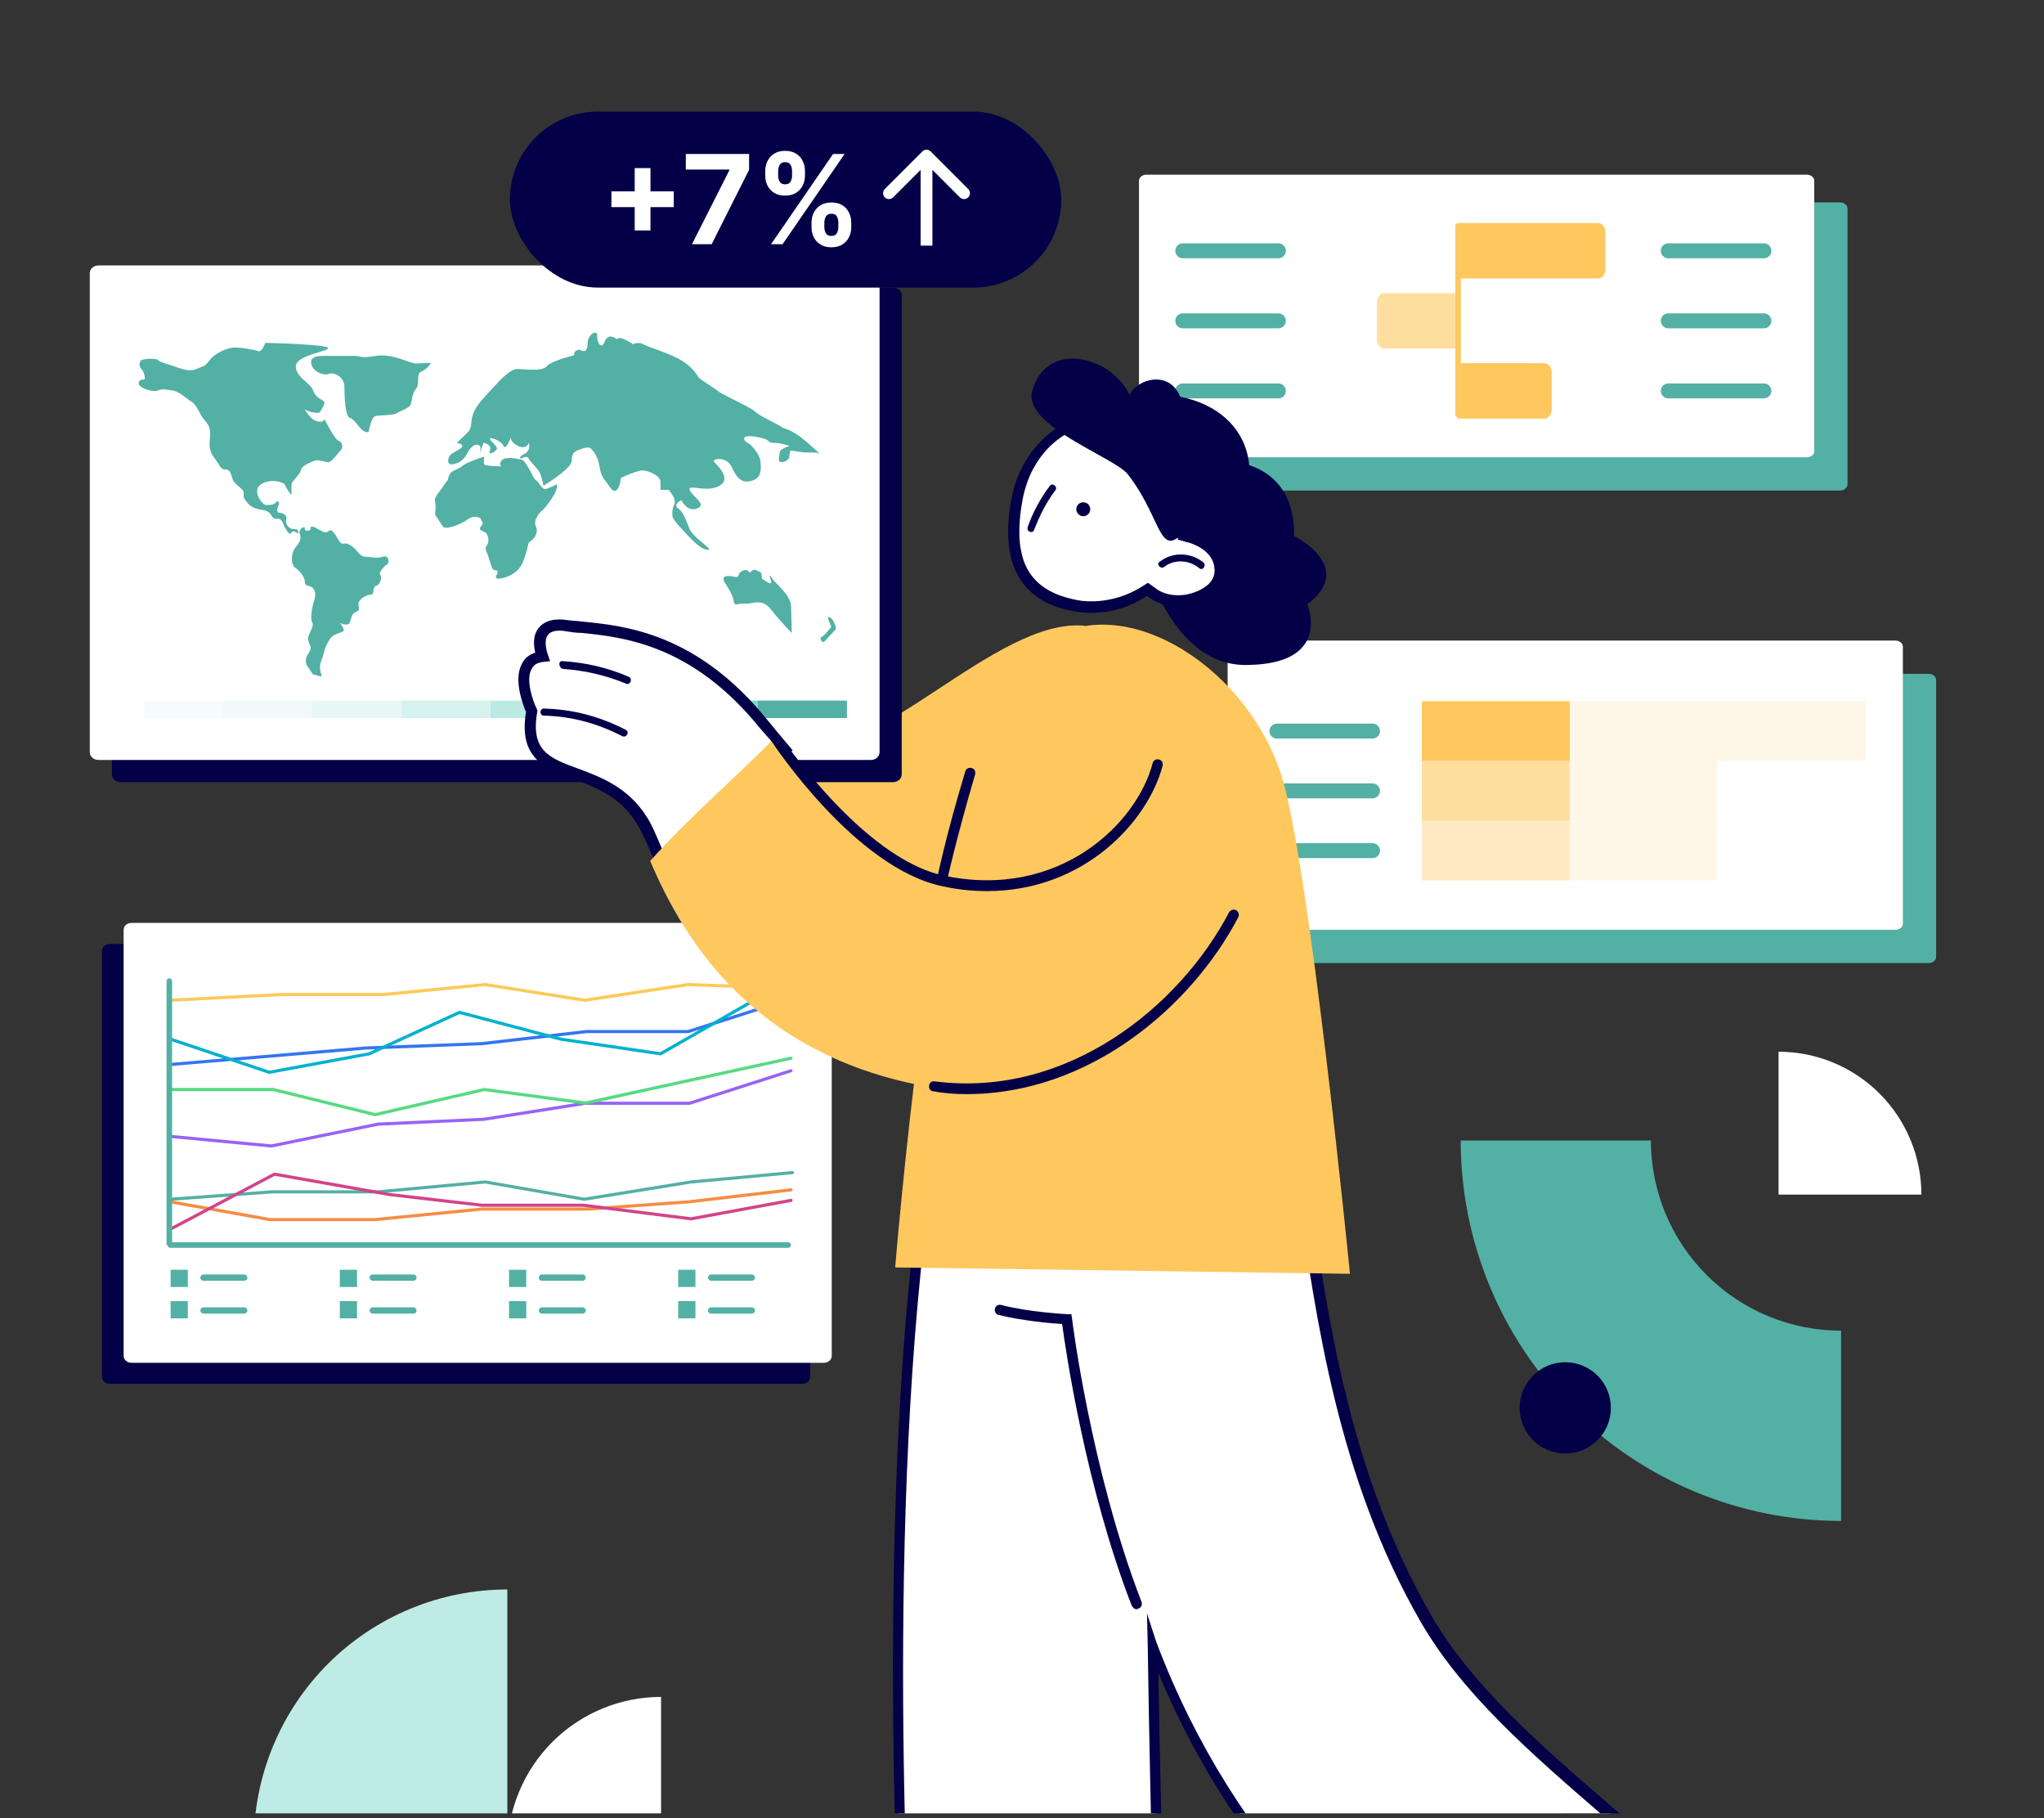 <svg width="271" height="241" viewBox="0 0 271 241" fill="none" xmlns="http://www.w3.org/2000/svg">
<rect x="0" y="0" width="271" height="241" fill="#333333" stroke="none"/>
<g clip-path="url(#clip0_797_505)">
<path d="M167.17 90.126C167.17 89.676 167.613 89.311 168.16 89.311H255.708C256.255 89.311 256.698 89.676 256.698 90.126V126.838C256.698 127.289 256.255 127.654 255.708 127.654H168.16C167.613 127.654 167.17 127.289 167.17 126.838V90.126Z" fill="#53B0A5"/>
<path d="M162.762 85.719C162.762 85.269 163.205 84.903 163.752 84.903H251.299C251.846 84.903 252.29 85.269 252.29 85.719V122.431C252.29 122.881 251.846 123.247 251.299 123.247H163.752C163.205 123.247 162.762 122.881 162.762 122.431V85.719Z" fill="white"/>
<path d="M188.512 92.942H208.121V100.865H188.512V92.942Z" fill="#FEC85E"/>
<path d="M188.512 100.864H208.121V108.787H188.512V100.864Z" fill="#FEC85E" fill-opacity="0.6"/>
<path d="M188.512 108.788H208.121V116.711H188.512V108.788Z" fill="#FEDE9F" fill-opacity="0.6"/>
<path d="M208.121 92.942H227.73V100.865H208.121V92.942Z" fill="#FEEBC5" fill-opacity="0.4"/>
<path d="M208.121 100.864H227.73V108.787H208.121V100.864Z" fill="#FEEBC5" fill-opacity="0.4"/>
<path d="M208.121 108.788H227.73V116.711H208.121V108.788Z" fill="#FEEBC5" fill-opacity="0.4"/>
<path d="M227.729 92.942H247.338V100.865H227.729V92.942Z" fill="#FEEBC5" fill-opacity="0.4"/>
<path d="M227.729 100.864H247.338V108.787H227.729V100.864Z" fill="white"/>
<path d="M227.729 108.788H247.338V116.711H227.729V108.788Z" fill="white"/>
<path fill-rule="evenodd" clip-rule="evenodd" d="M168.307 96.903C168.307 96.356 168.75 95.913 169.297 95.913H181.974C182.521 95.913 182.964 96.356 182.964 96.903C182.964 97.45 182.521 97.894 181.974 97.894H169.297C168.75 97.894 168.307 97.45 168.307 96.903Z" fill="#53B0A5"/>
<path fill-rule="evenodd" clip-rule="evenodd" d="M168.307 104.826C168.307 104.279 168.75 103.836 169.297 103.836H181.974C182.521 103.836 182.964 104.279 182.964 104.826C182.964 105.373 182.521 105.817 181.974 105.817H169.297C168.75 105.817 168.307 105.373 168.307 104.826Z" fill="#53B0A5"/>
<path fill-rule="evenodd" clip-rule="evenodd" d="M168.307 112.749C168.307 112.202 168.75 111.759 169.297 111.759H181.974C182.521 111.759 182.964 112.202 182.964 112.749C182.964 113.296 182.521 113.739 181.974 113.739H169.297C168.75 113.739 168.307 113.296 168.307 112.749Z" fill="#53B0A5"/>
<path d="M244.096 201.597C237.473 201.597 230.915 200.292 224.796 197.758C218.678 195.223 213.118 191.509 208.435 186.826C203.752 182.143 200.037 176.583 197.503 170.464C194.969 164.346 193.664 157.788 193.664 151.165L218.88 151.165C218.88 154.476 219.532 157.755 220.799 160.815C222.067 163.874 223.924 166.654 226.265 168.995C228.607 171.337 231.387 173.194 234.446 174.461C237.505 175.729 240.784 176.381 244.096 176.381L244.096 201.597Z" fill="#53B0A5"/>
<path d="M235.806 139.404C238.293 139.404 240.756 139.894 243.053 140.846C245.351 141.797 247.439 143.192 249.198 144.951C250.956 146.71 252.351 148.797 253.303 151.095C254.255 153.393 254.745 155.856 254.745 158.343L235.806 158.343L235.806 139.404Z" fill="white"/>
<circle cx="207.528" cy="186.611" r="6.049" transform="rotate(-90 207.528 186.611)" fill="#030047"/>
<path d="M33.645 244.304C33.645 239.888 34.514 235.516 36.204 231.437C37.894 227.358 40.37 223.651 43.492 220.529C46.614 217.407 50.321 214.931 54.4 213.241C58.479 211.551 62.851 210.682 67.267 210.682L67.267 244.304L33.645 244.304Z" fill="#BEEBE5"/>
<path d="M67.265 245.303C67.265 242.627 67.792 239.977 68.817 237.504C69.841 235.031 71.342 232.784 73.235 230.892C75.127 228.999 77.374 227.498 79.847 226.474C82.32 225.45 84.97 224.922 87.646 224.922L87.646 245.303L67.265 245.303Z" fill="white"/>
<path d="M13.52 126.04C13.52 125.534 13.985 125.123 14.558 125.123H106.367C106.94 125.123 107.405 125.534 107.405 126.04V182.513C107.405 183.02 106.94 183.43 106.367 183.43H14.558C13.985 183.43 13.52 183.02 13.52 182.513V126.04Z" fill="#030047"/>
<path d="M16.391 123.245C16.391 122.739 16.856 122.328 17.429 122.328H109.238C109.811 122.328 110.276 122.739 110.276 123.245V179.718C110.276 180.225 109.811 180.635 109.238 180.635H17.429C16.856 180.635 16.391 180.225 16.391 179.718V123.245Z" fill="white"/>
<path fill-rule="evenodd" clip-rule="evenodd" d="M26.566 169.343C26.566 169.114 26.752 168.928 26.982 168.928H32.382C32.612 168.928 32.798 169.114 32.798 169.343C32.798 169.573 32.612 169.759 32.382 169.759H26.982C26.752 169.759 26.566 169.573 26.566 169.343Z" fill="#53B0A5"/>
<path fill-rule="evenodd" clip-rule="evenodd" d="M49 169.343C49 169.114 49.186 168.928 49.415 168.928H54.816C55.045 168.928 55.231 169.114 55.231 169.343C55.231 169.573 55.045 169.759 54.816 169.759H49.415C49.186 169.759 49 169.573 49 169.343Z" fill="#53B0A5"/>
<path fill-rule="evenodd" clip-rule="evenodd" d="M71.432 169.343C71.432 169.114 71.618 168.928 71.847 168.928H77.248C77.477 168.928 77.663 169.114 77.663 169.343C77.663 169.573 77.477 169.759 77.248 169.759H71.847C71.618 169.759 71.432 169.573 71.432 169.343Z" fill="#53B0A5"/>
<path fill-rule="evenodd" clip-rule="evenodd" d="M93.867 169.343C93.867 169.114 94.053 168.928 94.283 168.928H99.683C99.912 168.928 100.099 169.114 100.099 169.343C100.099 169.573 99.912 169.759 99.683 169.759H94.283C94.053 169.759 93.867 169.573 93.867 169.343Z" fill="#53B0A5"/>
<path fill-rule="evenodd" clip-rule="evenodd" d="M26.566 173.704C26.566 173.474 26.752 173.288 26.982 173.288H32.382C32.612 173.288 32.798 173.474 32.798 173.704C32.798 173.933 32.612 174.119 32.382 174.119H26.982C26.752 174.119 26.566 173.933 26.566 173.704Z" fill="#53B0A5"/>
<path fill-rule="evenodd" clip-rule="evenodd" d="M49 173.704C49 173.474 49.186 173.288 49.415 173.288H54.816C55.045 173.288 55.231 173.474 55.231 173.704C55.231 173.933 55.045 174.119 54.816 174.119H49.415C49.186 174.119 49 173.933 49 173.704Z" fill="#53B0A5"/>
<path fill-rule="evenodd" clip-rule="evenodd" d="M71.432 173.704C71.432 173.474 71.618 173.288 71.847 173.288H77.248C77.477 173.288 77.663 173.474 77.663 173.704C77.663 173.933 77.477 174.119 77.248 174.119H71.847C71.618 174.119 71.432 173.933 71.432 173.704Z" fill="#53B0A5"/>
<path fill-rule="evenodd" clip-rule="evenodd" d="M93.867 173.704C93.867 173.474 94.053 173.288 94.283 173.288H99.683C99.912 173.288 100.099 173.474 100.099 173.704C100.099 173.933 99.912 174.119 99.683 174.119H94.283C94.053 174.119 93.867 173.933 93.867 173.704Z" fill="#53B0A5"/>
<path fill-rule="evenodd" clip-rule="evenodd" d="M105.082 157.686C105.095 157.8 105.014 157.904 104.9 157.917L91.326 159.509L78.001 160.465H63.92L49.707 161.865H35.787L22.585 159.506C22.472 159.486 22.397 159.378 22.417 159.265C22.438 159.153 22.545 159.077 22.658 159.098L35.824 161.449H49.687L63.899 160.049H77.986L91.287 159.095L104.851 157.504C104.965 157.491 105.069 157.573 105.082 157.686Z" fill="#F58D43"/>
<path fill-rule="evenodd" clip-rule="evenodd" d="M105.07 141.862C105.105 141.971 105.045 142.088 104.936 142.123L91.462 146.443H77.616L64.177 148.565L50.16 149.208L35.994 152.105L22.391 150.816C22.277 150.805 22.193 150.704 22.204 150.59C22.215 150.475 22.316 150.392 22.43 150.402L35.972 151.686L50.108 148.794L64.135 148.151L77.583 146.028H91.397L104.809 141.728C104.918 141.693 105.035 141.753 105.07 141.862Z" fill="#9763F6"/>
<path fill-rule="evenodd" clip-rule="evenodd" d="M105.079 140.22C105.103 140.332 105.032 140.443 104.92 140.467L77.638 146.419L64.208 144.629L49.738 147.956L36.22 144.626H22.622C22.507 144.626 22.414 144.533 22.414 144.419C22.414 144.304 22.507 144.211 22.622 144.211H36.27L49.742 147.529L64.189 144.208L77.62 145.997L104.831 140.061C104.943 140.037 105.054 140.108 105.079 140.22Z" fill="#56DA83"/>
<path fill-rule="evenodd" clip-rule="evenodd" d="M105.073 132.308C105.108 132.417 105.048 132.534 104.939 132.569L91.274 136.941H77.748L63.861 138.544L48.487 139.121L22.639 141.302C22.525 141.311 22.424 141.227 22.415 141.112C22.405 140.998 22.49 140.897 22.604 140.888L48.462 138.706L63.829 138.129L77.724 136.525H91.209L104.812 132.173C104.922 132.138 105.038 132.198 105.073 132.308Z" fill="#3475F2"/>
<path fill-rule="evenodd" clip-rule="evenodd" d="M64.334 130.292L77.523 132.368L91.219 130.293L104.883 130.797C104.998 130.802 105.087 130.898 105.083 131.013C105.079 131.127 104.983 131.217 104.868 131.212L91.243 130.71L77.521 132.789L64.322 130.711L50.887 132.031H37.301L22.633 132.786C22.518 132.792 22.42 132.704 22.414 132.589C22.408 132.475 22.497 132.377 22.611 132.371L37.291 131.615H50.866L64.334 130.292Z" fill="#FBCA59"/>
<path fill-rule="evenodd" clip-rule="evenodd" d="M105.264 129.567C105.321 129.666 105.286 129.793 105.186 129.85L87.615 139.894L74.336 137.945L60.943 134.41L49.013 139.878L35.674 142.346L22.556 137.938C22.447 137.902 22.388 137.784 22.425 137.675C22.462 137.566 22.579 137.508 22.688 137.544L35.705 141.918L48.887 139.479L60.905 133.97L74.419 137.538L87.533 139.463L104.98 129.489C105.08 129.432 105.207 129.467 105.264 129.567Z" fill="#00B1CE"/>
<path d="M22.619 168.305H24.904V170.59H22.619V168.305Z" fill="#53B0A5"/>
<path d="M22.619 172.46H24.904V174.745H22.619V172.46Z" fill="#53B0A5"/>
<path d="M45.053 168.305H47.338V170.59H45.053V168.305Z" fill="#53B0A5"/>
<path d="M45.053 172.46H47.338V174.745H45.053V172.46Z" fill="#53B0A5"/>
<path d="M67.488 168.305H69.773V170.59H67.488V168.305Z" fill="#53B0A5"/>
<path d="M67.488 172.46H69.773V174.745H67.488V172.46Z" fill="#53B0A5"/>
<path d="M89.918 168.305H92.203V170.59H89.918V168.305Z" fill="#53B0A5"/>
<path d="M89.918 172.46H92.203V174.745H89.918V172.46Z" fill="#53B0A5"/>
<path fill-rule="evenodd" clip-rule="evenodd" d="M105.29 155.407C105.301 155.522 105.217 155.623 105.102 155.633L91.635 156.875L77.456 159.168L64.328 156.878L50.097 158.184H36.104L22.637 159.165C22.522 159.173 22.423 159.087 22.415 158.973C22.406 158.858 22.492 158.759 22.607 158.75L36.089 157.769H50.078L64.345 156.46L77.459 158.747L91.582 156.463L105.064 155.22C105.178 155.209 105.28 155.293 105.29 155.407Z" fill="#53B0A5"/>
<path fill-rule="evenodd" clip-rule="evenodd" d="M36.361 155.416L51.679 158.129L63.889 159.543H77.342L91.611 161.342L104.838 158.903C104.951 158.882 105.059 158.957 105.08 159.069C105.101 159.182 105.026 159.291 104.913 159.311L91.623 161.762L77.316 159.958H63.865L51.619 158.541L36.429 155.85L22.719 163.087C22.617 163.14 22.492 163.101 22.438 163C22.385 162.898 22.423 162.773 22.525 162.719L36.361 155.416Z" fill="#D2448A"/>
<path fill-rule="evenodd" clip-rule="evenodd" d="M22.449 165.19C22.246 165.19 22.082 165.025 22.082 164.822L22.082 130.038C22.082 129.835 22.246 129.671 22.449 129.671V129.671C22.652 129.671 22.816 129.835 22.816 130.038L22.816 164.822C22.816 165.025 22.652 165.19 22.449 165.19V165.19Z" fill="#53B0A5"/>
<path fill-rule="evenodd" clip-rule="evenodd" d="M22.204 165.029C22.204 164.826 22.368 164.661 22.571 164.661H104.505C104.708 164.661 104.873 164.826 104.873 165.029V165.029C104.873 165.232 104.708 165.396 104.505 165.396H22.571C22.368 165.396 22.204 165.232 22.204 165.029V165.029Z" fill="#53B0A5"/>
<path d="M155.42 27.638C155.42 27.189 155.863 26.825 156.41 26.825H243.958C244.505 26.825 244.948 27.189 244.948 27.638V64.205C244.948 64.654 244.505 65.018 243.958 65.018H156.41C155.863 65.018 155.42 64.654 155.42 64.205V27.638Z" fill="#53B0A5"/>
<path d="M151.012 23.949C151.012 23.509 151.455 23.152 152.002 23.152H239.549C240.096 23.152 240.54 23.509 240.54 23.949V59.813C240.54 60.254 240.096 60.611 239.549 60.611H152.002C151.455 60.611 151.012 60.254 151.012 59.813V23.949Z" fill="white"/>
<path d="M182.562 40.079C182.562 39.403 183.006 38.855 183.553 38.855H193.258V46.201H183.553C183.006 46.201 182.562 45.653 182.562 44.976V40.079Z" fill="#FEDE9F"/>
<path d="M193.258 29.57H211.876C212.423 29.57 212.867 30.119 212.867 30.795V35.692C212.867 36.368 212.423 36.916 211.876 36.916H193.258V29.57Z" fill="#FEC85E"/>
<path d="M193.258 48.142H204.746C205.293 48.142 205.736 48.69 205.736 49.366V54.263C205.736 54.94 205.293 55.488 204.746 55.488H193.258V48.142Z" fill="#FEC85E"/>
<path fill-rule="evenodd" clip-rule="evenodd" d="M155.824 33.244C155.824 32.697 156.268 32.254 156.815 32.254H169.491C170.038 32.254 170.481 32.697 170.481 33.244C170.481 33.791 170.038 34.235 169.491 34.235H156.815C156.268 34.235 155.824 33.791 155.824 33.244Z" fill="#53B0A5"/>
<path fill-rule="evenodd" clip-rule="evenodd" d="M220.195 33.244C220.195 32.697 220.639 32.254 221.186 32.254H233.862C234.409 32.254 234.853 32.697 234.853 33.244C234.853 33.791 234.409 34.235 233.862 34.235H221.186C220.639 34.235 220.195 33.791 220.195 33.244Z" fill="#53B0A5"/>
<path fill-rule="evenodd" clip-rule="evenodd" d="M155.824 42.528C155.824 41.981 156.268 41.538 156.815 41.538H169.491C170.038 41.538 170.481 41.981 170.481 42.528C170.481 43.075 170.038 43.519 169.491 43.519H156.815C156.268 43.519 155.824 43.075 155.824 42.528Z" fill="#53B0A5"/>
<path fill-rule="evenodd" clip-rule="evenodd" d="M220.195 42.528C220.195 41.981 220.639 41.538 221.186 41.538H233.862C234.409 41.538 234.853 41.981 234.853 42.528C234.853 43.075 234.409 43.519 233.862 43.519H221.186C220.639 43.519 220.195 43.075 220.195 42.528Z" fill="#53B0A5"/>
<path fill-rule="evenodd" clip-rule="evenodd" d="M155.824 51.814C155.824 51.267 156.268 50.823 156.815 50.823H169.491C170.038 50.823 170.481 51.267 170.481 51.814C170.481 52.361 170.038 52.804 169.491 52.804H156.815C156.268 52.804 155.824 52.361 155.824 51.814Z" fill="#53B0A5"/>
<path fill-rule="evenodd" clip-rule="evenodd" d="M220.195 51.814C220.195 51.267 220.639 50.823 221.186 50.823H233.862C234.409 50.823 234.853 51.267 234.853 51.814C234.853 52.361 234.409 52.804 233.862 52.804H221.186C220.639 52.804 220.195 52.361 220.195 51.814Z" fill="#53B0A5"/>
<path fill-rule="evenodd" clip-rule="evenodd" d="M193.322 55.32C193.119 55.32 192.955 55.155 192.955 54.952V29.938C192.955 29.735 193.119 29.57 193.322 29.57V29.57C193.525 29.57 193.689 29.735 193.689 29.938V54.952C193.689 55.155 193.525 55.32 193.322 55.32V55.32Z" fill="#FEC85E"/>
<path d="M85.117 81.258C90.275 86.228 98.246 95.418 105.841 98.419C115.313 102.17 132.005 81.727 143.82 82.946L140.82 103.482C140.82 103.482 130.879 124.019 112.499 128.051C94.12 132.084 91.23 106.839 73.504 100.699C75.849 95.166 80.71 84.915 85.117 81.258Z" fill="#FEC85E"/>
<path d="M190.707 259.993C195.021 263.463 197.553 266.933 199.053 270.215C199.147 270.496 199.334 270.777 199.428 271.059C199.709 271.715 199.897 272.372 200.085 273.028C200.178 273.309 200.272 273.684 200.366 273.966C201.116 277.248 201.022 280.342 200.835 282.874C200.366 289.251 205.899 292.533 205.899 292.533L227.279 251.46C220.809 246.959 214.62 242.739 209.65 237.769C202.71 244.895 196.709 251.929 190.707 259.993Z" fill="#030047"/>
<path d="M121.782 163.688C121.782 163.688 132.941 158.999 142.131 157.78C141.568 149.715 141.38 144.37 141.38 144.37L171.013 146.339C174.202 164.625 175.515 191.164 189.018 214.514C195.113 225.11 205.616 233.55 216.588 243.021C210.493 251.367 200.74 262.339 194.551 270.685C192.769 267.778 166.325 253.805 152.821 217.89C153.196 246.679 154.228 276.124 154.228 276.124L120.656 273.967C120.656 273.967 116.061 213.107 121.782 163.688Z" fill="white"/>
<path d="M154.979 276.874V276.124C154.979 275.843 154.042 249.023 153.573 221.735C164.638 248.367 182.643 262.152 190.426 268.153C192.114 269.466 193.615 270.591 193.896 271.06L194.459 271.998L195.115 271.154C198.022 267.215 201.867 262.621 205.524 258.213C209.65 253.149 213.964 247.992 217.246 243.49L217.621 242.928L217.152 242.459C216.027 241.521 214.902 240.49 213.776 239.552C204.211 231.3 195.209 223.516 189.77 214.139C178.892 195.29 175.985 174.378 173.547 157.499C172.984 153.467 172.422 149.622 171.859 146.152L171.765 145.589L140.819 143.526V144.277C140.819 144.37 141.007 149.434 141.57 157.03C132.473 158.343 121.783 162.844 121.689 162.938L121.314 163.125L121.22 163.5C115.594 212.357 120.095 273.217 120.095 273.873V274.53L154.979 276.874ZM152.072 213.858L152.166 217.89C152.541 243.772 153.385 270.498 153.573 275.374L121.408 273.311C120.939 266.84 117.282 210.294 122.533 164.251C124.596 163.407 134.255 159.562 142.32 158.53L142.976 158.437L142.883 157.78C142.414 151.591 142.226 146.902 142.132 145.214L170.452 147.09C171.015 150.466 171.484 154.029 172.046 157.874C174.485 174.847 177.392 195.947 188.363 214.983C193.896 224.548 202.992 232.425 212.651 240.771C213.589 241.615 214.527 242.459 215.558 243.209C212.37 247.523 208.244 252.493 204.305 257.275C200.835 261.495 197.272 265.809 194.365 269.56C193.708 268.997 192.677 268.153 191.177 267.028C183.112 260.839 164.076 246.21 153.292 217.609L152.072 213.858Z" fill="#030047"/>
<path d="M150.666 213.294C150.76 213.294 150.854 213.294 150.948 213.201C151.323 213.107 151.51 212.638 151.323 212.263C144.665 195.008 142.133 174.94 142.133 174.753L142.039 174.19H141.477C141.383 174.19 136.225 173.909 132.755 172.971C132.38 172.877 132.005 173.065 131.911 173.44C131.818 173.815 132.005 174.19 132.38 174.284C135.287 175.034 139.32 175.409 140.82 175.503C141.289 178.973 143.915 196.978 150.01 212.732C150.198 213.107 150.385 213.294 150.666 213.294Z" fill="#030047"/>
<path d="M138.097 85.476C148.037 77.786 164.822 87.633 169.792 102.449C173.543 113.702 178.982 168.842 178.982 168.842L118.685 167.998C118.685 167.998 123.561 108.544 130.595 98.51C137.628 88.477 134.721 88.008 138.097 85.476Z" fill="#FEC85E"/>
<path d="M124.879 117.454C125.161 117.454 125.536 117.266 125.536 116.891C125.536 116.797 126.755 111.265 129.287 102.637C129.38 102.262 129.193 101.887 128.818 101.793C128.443 101.7 128.068 101.887 127.974 102.262C125.348 110.983 124.223 116.516 124.223 116.61C124.129 116.985 124.41 117.36 124.785 117.454C124.785 117.454 124.879 117.454 124.879 117.454Z" fill="#030047"/>
<path d="M96.654 91.855C90.746 80.602 83.995 79.664 80.244 79.852C76.493 80.039 77.43 84.728 77.43 84.728L96.654 91.855Z" fill="white"/>
<path d="M98.154 93.169L97.31 91.574C92.809 83.041 87.089 78.915 80.243 79.196C79.118 79.29 78.18 79.665 77.524 80.509C76.211 82.197 76.774 84.823 76.774 84.916L76.867 85.291L98.154 93.169ZM80.9 80.509C86.526 80.509 91.215 83.791 95.153 90.543L78.086 84.166C77.993 83.416 77.993 82.103 78.649 81.259C79.024 80.79 79.587 80.509 80.337 80.509C80.431 80.509 80.712 80.509 80.9 80.509Z" fill="#030047"/>
<path d="M14.84 39.15C14.84 38.581 15.358 38.119 15.998 38.119H118.395C119.035 38.119 119.554 38.581 119.554 39.15V102.643C119.554 103.212 119.035 103.674 118.395 103.674H15.998C15.358 103.674 14.84 103.212 14.84 102.643V39.15Z" fill="#030047"/>
<path d="M11.902 36.211C11.902 35.642 12.421 35.181 13.061 35.181H115.458C116.098 35.181 116.616 35.642 116.616 36.211V99.704C116.616 100.274 116.098 100.735 115.458 100.735H13.061C12.421 100.735 11.902 100.274 11.902 99.704V36.211Z" fill="white"/>
<path d="M100.477 92.859H112.292V95.176H100.477V92.859Z" fill="#53B0A5"/>
<path d="M88.664 92.859H100.479V95.176H88.664V92.859Z" fill="#7AD6CB"/>
<path d="M76.85 92.859H88.665V95.176H76.85V92.859Z" fill="#95DED5" fill-opacity="0.8"/>
<path d="M65.035 92.859H76.85V95.176H65.035V92.859Z" fill="#AAE5DD" fill-opacity="0.8"/>
<path d="M53.217 92.859H65.032V95.176H53.217V92.859Z" fill="#BBEAE4" fill-opacity="0.6"/>
<path d="M41.404 92.859H53.219V95.176H41.404V92.859Z" fill="#D6F2EF" fill-opacity="0.6"/>
<path d="M29.588 92.859H41.403V95.176H29.588V92.859Z" fill="#E6F7F5" fill-opacity="0.6"/>
<path d="M19.145 92.859H29.591V95.176H19.145V92.859Z" fill="#F0FAF9" fill-opacity="0.6"/>
<path d="M110.73 83.491L109.292 85.046C109.038 85.32 108.53 84.589 108.954 84.406C109.377 84.223 109.969 83.308 110.138 83.217C110.307 83.125 109.969 82.576 109.8 82.028C109.63 81.479 110.307 81.936 110.477 82.302C110.646 82.668 110.984 83.217 110.73 83.491Z" fill="#53B0A5"/>
<path d="M97.278 79.648C97.21 78.99 96.403 77.666 96.009 77.087C95.67 76.264 96.432 76.355 96.77 76.355C97.109 76.355 97.87 76.721 97.955 76.172C98.022 75.733 98.66 75.563 98.97 75.532L99.478 75.898C99.534 75.806 99.698 75.605 99.901 75.532C100.155 75.441 100.493 75.715 100.747 75.806C101.001 75.898 101.001 76.264 101.001 76.538C101.001 76.813 101.255 76.813 101.762 77.179C102.169 77.471 102.27 77.24 102.27 77.087C102.101 76.63 101.864 75.88 102.27 76.538C102.778 77.362 104.893 78.825 104.893 80.472C104.893 82.118 105.062 84.13 104.893 83.856C104.724 83.582 103.539 82.484 102.27 80.837C101.001 79.191 99.816 80.106 98.801 80.014C97.785 79.923 97.362 80.472 97.278 79.648Z" fill="#53B0A5"/>
<path d="M69.355 74.434C68.678 76.19 66.817 76.69 65.971 76.721C65.463 76.446 65.971 76.263 65.971 75.806C65.971 75.349 65.463 75.898 65.209 75.166C64.955 74.434 65.04 74.708 64.786 73.885C64.532 73.062 64.194 72.787 64.532 72.33C64.871 71.873 64.786 71.233 64.532 70.775C64.278 70.318 63.263 70.409 63.771 69.769C64.278 69.129 63.771 69.129 63.771 68.854C63.771 68.58 62.84 68.214 61.994 68.854C61.148 69.495 59.032 70.318 58.694 69.769C58.423 69.33 57.904 68.549 57.678 68.214C57.735 67.818 57.814 66.915 57.678 66.476C57.509 65.927 58.355 65.104 58.694 64.555C58.965 64.116 59.258 63.762 59.371 63.64C59.624 62.177 60.471 62.451 61.232 61.811C61.841 61.299 63.46 60.744 64.194 60.53C64.165 60.774 64.126 61.317 64.194 61.536C64.261 61.756 65.801 61.811 66.563 61.811C66.365 61.75 66.089 61.5 66.563 60.988C67.037 60.475 68.622 60.774 69.355 60.988C70.371 62.177 70.624 63.366 71.047 63.64C71.471 63.915 71.894 64.921 72.317 64.829C72.655 64.756 73.473 64.372 73.84 64.189C74.094 65.195 72.063 67.574 71.894 67.665C71.724 67.757 70.624 68.854 71.047 69.769C71.471 70.684 70.709 71.507 70.286 71.781C69.863 72.056 70.201 72.239 69.355 74.434Z" fill="#53B0A5"/>
<path d="M49.807 55.134C49.333 55.208 48.989 56.567 48.876 57.238C47.945 57.604 47.099 55.5 46.422 55.409C45.745 55.317 45.66 52.39 45.66 51.201C45.66 50.012 44.307 49.28 43.63 49.555C42.953 49.829 41.43 49.28 41.261 48.182C41.091 47.085 42.445 47.176 43.461 47.176H47.099C47.861 47.176 47.607 47.542 49.807 47.176C52.007 46.81 54.376 48.182 55.137 48.182C55.899 48.182 57.168 47.999 57.084 48.182C56.999 48.365 56.491 49.006 55.814 49.28C55.137 49.555 55.73 50.835 55.137 51.567C54.545 52.299 54.63 53.396 54.376 53.762C54.122 54.128 53.022 54.494 52.599 54.769C52.176 55.043 50.399 55.043 49.807 55.134Z" fill="#53B0A5"/>
<path d="M42.617 87.517C42.278 88.322 42.475 89.133 42.617 89.438C42.755 89.895 42.024 89.438 41.686 89.438C41.347 89.438 41.178 88.798 40.84 88.432C40.501 88.066 40.417 87.243 40.84 86.694C41.178 86.255 41.206 85.84 41.178 85.688C41.065 85.474 40.84 84.956 40.84 84.59C40.84 84.133 41.686 82.944 41.432 82.578C41.178 82.212 41.178 81.114 41.686 79.468C42.092 78.15 41.291 77.699 40.84 77.638C40.699 77.638 40.417 77.528 40.417 77.089C40.417 76.541 39.74 75.626 39.147 75.26C38.555 74.894 38.555 73.339 39.147 72.607C39.74 71.875 39.993 71.418 39.74 70.778C39.486 70.138 40.501 69.589 40.417 70.046C40.332 70.503 41.263 70.412 41.178 70.046C41.093 69.68 41.601 69.772 42.024 70.046C42.447 70.32 43.209 70.778 43.547 70.412C43.886 70.046 44.14 70.503 44.393 70.778C44.647 71.052 45.07 72.241 45.578 72.058C46.086 71.875 46.847 72.516 47.186 72.882C47.524 73.248 47.863 73.796 48.455 73.796C49.047 73.796 49.893 74.071 50.739 73.796C51.586 73.522 51.67 74.62 51.332 74.802C50.993 74.986 50.147 75.9 50.401 76.175C50.655 76.449 50.486 77.455 49.893 77.638C49.301 77.821 49.724 78.827 49.132 78.827C48.54 78.827 47.524 79.468 47.524 80.016C47.524 80.565 47.863 80.84 47.186 81.114C46.509 81.388 46.593 82.12 46.34 82.578C46.136 82.944 45.409 82.73 45.07 82.578C45.24 82.791 45.578 83.273 45.578 83.492C45.578 83.767 44.986 83.858 44.393 84.133C43.801 84.407 43.463 85.139 43.209 85.688C42.955 86.237 43.04 86.511 42.617 87.517Z" fill="#53B0A5"/>
<path d="M61.906 60.166C61.296 61.337 60.241 61.569 59.79 61.538C59.621 61.538 59.316 61.392 59.452 60.807C59.621 60.075 60.298 59.983 61.059 59.434C61.669 58.995 60.975 58.764 60.552 58.703C60.749 58.52 61.296 58.008 61.906 57.422C62.667 56.69 62.329 56.233 62.667 55.044C63.005 53.855 64.106 52.757 65.29 51.477L65.29 51.477C66.475 50.196 67.659 48.915 68.59 48.915C69.521 48.915 71.89 49.281 72.482 48.549C72.956 47.964 75.105 47.33 76.121 47.086C76.053 46.5 76.6 46.354 76.882 46.354C77.221 46.598 77.898 46.793 77.898 45.622C77.898 44.159 79.252 43.701 79.167 44.433C79.082 45.165 79.675 46.537 80.182 45.256C80.588 44.232 81.423 44.647 81.79 44.982C82.061 44.47 83.313 45.195 83.905 45.622C84.159 45.5 84.785 45.33 85.259 45.622C85.852 45.988 88.813 46.811 90.421 47.818C92.028 48.824 92.451 49.83 92.705 50.104C92.959 50.379 94.905 51.568 95.328 51.934C95.751 52.3 99.644 54.038 100.151 54.587C100.659 55.135 103.367 56.325 103.621 56.599C103.874 56.873 104.805 56.69 107.09 58.703C109.374 60.715 108.444 59.983 108.19 59.983H107.09C106.481 59.983 105.313 59.8 104.805 59.709C104.749 59.892 104.636 60.331 104.636 60.624C104.636 60.99 103.621 61.447 103.367 61.172C103.113 60.898 103.367 60.532 103.367 59.983C103.367 59.434 104.974 59.069 104.636 59.069C104.298 59.069 103.705 58.703 102.605 58.703C101.505 58.703 102.521 58.245 100.151 57.88C97.782 57.514 98.882 58.703 99.136 58.703C99.39 58.703 100.744 60.166 100.828 61.172C100.913 62.179 100.998 63.368 99.644 63.734C98.29 64.1 97.698 63.368 97.021 61.904C96.344 60.441 94.398 60.807 94.651 61.172C94.905 61.538 97.105 63.368 95.413 64.374C93.721 65.38 91.182 64.1 91.436 64.923C91.69 65.746 93.805 66.844 92.451 67.393C91.368 67.832 90.59 66.844 90.336 66.295C89.941 66.478 89.304 66.954 89.913 67.393C90.674 67.941 90.928 68.948 91.436 70.137C91.944 71.326 94.821 72.972 93.805 72.881C92.79 72.79 91.436 71.234 90.928 70.686C90.421 70.137 89.151 68.856 89.151 68.399C89.151 67.941 89.067 67.576 89.405 66.844C89.676 66.258 89.01 65.319 88.644 64.923H87.544C87.572 64.74 87.612 64.246 87.544 63.734C87.459 63.093 86.19 62.453 85.344 62.362C84.667 62.288 83.031 63.002 82.298 63.368C82.298 63.703 82.196 64.484 81.79 64.923C81.282 65.472 80.775 64.374 80.267 63.734C79.759 63.093 79.675 62.819 79.421 61.538C79.167 60.258 78.575 59.709 78.321 59.434C78.067 59.16 77.136 59.434 76.544 59.709C75.952 59.983 75.867 60.166 75.782 61.172C75.715 61.977 73.272 63.642 72.059 64.374C72.003 64.1 71.839 63.404 71.636 62.819C71.382 62.087 70.367 61.355 70.113 60.807C69.91 60.368 69.352 60.624 69.098 60.807C68.929 60.746 68.776 60.532 69.521 60.166C70.266 59.8 70.226 59.038 70.113 58.703C70 59.038 69.538 59.581 68.59 59.069C67.406 58.428 67.829 57.697 67.659 58.154C67.49 58.611 66.982 59.709 66.729 59.069C66.475 58.428 64.952 57.88 64.952 58.154C64.952 58.428 65.882 59.069 65.882 59.434C65.882 59.8 64.613 60.532 64.952 59.709C65.222 59.05 64.5 58.764 64.106 58.703L63.598 60.166C63.682 59.861 63.801 59.215 63.598 59.069C63.344 58.886 62.667 58.703 61.906 60.166Z" fill="#53B0A5"/>
<path d="M38.64 70.595C38.843 70.229 39.345 70.565 39.57 70.778C39.57 70.565 39.503 70.138 39.232 70.138C38.893 70.138 38.64 70.138 38.386 69.955C38.132 69.772 37.793 69.315 37.963 68.766C38.132 68.217 37.286 67.943 36.947 67.943C36.609 67.943 36.778 67.211 36.947 66.936C37.117 66.662 36.778 66.205 36.609 66.57C36.44 66.936 35.678 66.936 35.255 66.936H35.255C34.832 66.936 33.394 65.198 34.493 64.284C35.593 63.369 37.624 63.826 37.793 64.284C37.963 64.741 38.64 65.747 38.64 65.564V64.284C38.64 63.735 39.824 62.912 39.909 62.271C39.993 61.631 41.855 60.991 42.024 60.991C42.193 60.991 42.955 61.174 43.463 61.265C43.97 61.357 44.901 59.893 45.155 59.71C45.409 59.527 45.578 58.704 44.901 58.429C44.224 58.155 42.955 55.228 42.955 55.594C42.955 55.96 42.193 56.051 41.517 55.594C40.84 55.136 40.247 53.947 40.416 54.222C40.586 54.496 42.278 54.953 42.447 54.588C42.617 54.222 43.209 53.49 42.955 53.216C42.701 52.941 41.855 52.758 41.517 51.752C41.178 50.746 39.063 49.923 39.232 48.459C39.401 46.995 43.97 46.538 43.463 46.081C43.056 45.715 37.765 45.501 35.17 45.44C35.029 45.867 34.646 46.684 34.24 46.538C33.732 46.355 31.701 45.989 30.855 46.081C30.009 46.172 28.486 46.812 27.809 47.727C27.132 48.642 27.047 48.459 26.032 48.916C25.017 49.374 23.663 48.733 22.817 48.459C21.971 48.185 21.209 48.002 20.955 47.727C20.701 47.453 19.094 47.544 18.755 47.727C18.417 47.91 18.417 48.642 18.755 48.916C19.094 49.191 19.347 50.288 19.094 50.288C18.84 50.288 18.247 50.38 18.417 50.929C18.586 51.478 20.278 52.026 20.955 51.752C21.632 51.478 21.886 51.66 22.817 51.752C23.747 51.843 24.593 52.758 25.355 53.216C26.117 53.673 26.37 54.771 27.047 55.594C27.724 56.417 27.978 56.691 27.809 58.429C27.64 60.167 28.486 60.625 28.994 61.539C29.501 62.454 29.84 62.18 30.178 62.271C30.517 62.363 30.686 63.003 30.855 63.552C31.024 64.101 31.955 64.65 32.209 65.016C32.463 65.381 32.124 65.747 32.463 66.205C32.801 66.662 33.224 67.302 34.24 67.485C35.255 67.668 35.34 67.668 35.678 67.943C36.017 68.217 36.101 68.857 36.778 68.766C37.455 68.674 37.54 69.589 37.793 69.955C38.047 70.321 38.386 71.053 38.64 70.595Z" fill="#53B0A5"/>
<path d="M71.987 86.98C71.987 86.98 70.112 82.197 75.27 82.854C80.427 83.51 91.024 83.229 101.339 95.982C102.183 97.014 103.121 98.139 104.152 99.358C98.526 104.328 93.368 109.673 88.211 115.112C87.179 112.862 86.429 110.893 85.772 109.58C80.802 99.733 68.705 104.797 70.581 94.107C70.581 94.201 67.392 87.636 71.987 86.98Z" fill="white"/>
<path d="M87.931 116.425L88.681 115.674C92.901 111.173 98.528 105.265 104.623 99.92L105.092 99.451L104.623 98.889C103.591 97.67 102.56 96.451 101.81 95.513C92.432 83.885 82.867 82.947 77.147 82.384C76.49 82.291 75.834 82.291 75.271 82.197C73.49 81.915 72.177 82.291 71.427 83.228C70.583 84.26 70.77 85.666 70.958 86.51C70.114 86.792 69.551 87.261 69.176 88.011C68.051 90.168 69.364 93.45 69.739 94.388C68.707 100.577 72.364 101.89 76.115 103.296C79.21 104.421 82.773 105.828 84.93 110.048C85.399 110.892 85.868 112.017 86.431 113.33C86.712 113.987 87.087 114.737 87.368 115.581L87.931 116.425ZM103.122 99.264C97.59 104.234 92.432 109.579 88.4 113.893C88.212 113.424 88.025 113.049 87.837 112.674C87.275 111.361 86.806 110.235 86.337 109.298C83.899 104.609 79.96 103.109 76.678 101.89C72.833 100.483 70.301 99.545 71.239 94.294V94.106L71.145 93.919C70.676 92.981 69.645 90.074 70.489 88.667C70.77 88.105 71.239 87.823 72.083 87.73L72.927 87.636L72.646 86.792C72.458 86.323 72.083 84.823 72.646 84.166C73.115 83.51 74.24 83.51 75.178 83.697C75.74 83.791 76.397 83.885 77.053 83.885C82.586 84.447 91.776 85.385 100.778 96.544C101.435 97.295 102.279 98.232 103.122 99.264Z" fill="#030047"/>
<path d="M102.75 97.764C110.627 107.329 127.506 125.333 140.353 116.8C154.138 107.61 156.014 97.67 156.014 97.67L166.235 97.951C174.956 116.8 168.392 147.371 130.413 144.932C100.687 142.963 90.516 124.161 86.203 114.128C91.173 108.501 97.592 103.015 102.75 97.764Z" fill="#FEC85E"/>
<path d="M130.884 118.112C143.731 118.112 152.171 108.922 154.14 101.514C154.234 101.139 154.046 100.764 153.671 100.67C153.296 100.576 152.921 100.764 152.827 101.139C150.764 109.109 140.449 119.331 125.07 116.049C114.286 113.704 103.56 97.668 103.467 97.575C103.279 97.2 102.81 97.106 102.529 97.387C102.154 97.575 102.06 98.044 102.341 98.325C102.716 98.888 113.442 115.017 124.882 117.455C126.945 117.924 129.009 118.112 130.884 118.112Z" fill="#030047"/>
<path d="M72.085 93.918C75.93 94.012 79.493 94.95 82.963 96.731C83.525 97.013 83.057 97.856 82.494 97.575C79.212 95.887 75.836 94.95 72.085 94.856C71.522 94.856 71.522 93.918 72.085 93.918Z" fill="#030047"/>
<path d="M74.617 87.635C77.618 87.823 80.525 88.48 83.338 89.698C83.9 89.886 83.619 90.824 83.056 90.636C80.337 89.511 77.524 88.855 74.617 88.667C74.054 88.479 73.96 87.542 74.617 87.635Z" fill="#030047"/>
<path d="M128.163 145.025C144.48 145.025 157.983 133.397 164.173 121.582C164.36 121.207 164.173 120.831 163.891 120.644C163.516 120.456 163.141 120.644 162.953 120.925C156.483 133.303 141.573 145.588 123.943 143.337C123.568 143.244 123.193 143.525 123.193 143.9C123.099 144.275 123.38 144.65 123.756 144.65C125.256 144.932 126.756 145.025 128.163 145.025Z" fill="#030047"/>
<path d="M153.902 62.107C163.745 59.29 171.716 61.61 171.575 71.052C171.575 71.052 179.876 75.136 173.321 80.117C173.321 80.117 176.707 87.989 165.416 88.141C154.173 88.415 150.927 71.102 150.927 71.102L153.902 62.107Z" fill="#030047"/>
<path d="M139.631 79.365C140.729 79.852 141.988 80.207 143.442 80.346C146.315 80.709 149.261 79.993 151.831 78.301L152.235 78.075L152.62 78.347C153.005 78.619 153.39 78.891 153.812 79.078C156.179 80.127 158.834 79.383 160.438 78.273C161.479 77.522 162.003 76.338 161.824 75.147C161.672 73.664 160.62 72.388 158.845 71.602C158.507 71.452 158.084 71.265 157.709 71.199L157.08 71.022L157.258 70.393L157.295 70.308C158.547 64.29 155.913 58.371 150.927 56.161C150.251 55.861 149.622 55.683 148.908 55.468C144.393 54.478 139.496 56.858 136.844 61.243C136.076 62.521 135.523 63.995 135.14 65.544C134.327 69.43 134.434 72.612 135.459 75.089C136.09 77.088 137.603 78.466 139.631 79.365Z" fill="white"/>
<path d="M150.421 56.846C149.829 56.584 149.2 56.406 148.571 56.229C144.309 55.351 139.731 57.467 137.276 61.637C136.545 62.83 136.03 64.219 135.685 65.684C134.909 69.486 134.969 72.546 135.9 74.778C136.643 76.523 137.987 77.827 139.846 78.651C140.86 79.1 142.118 79.456 143.451 79.642C146.154 79.93 148.979 79.261 151.352 77.785L152.196 77.249L152.966 77.793C153.267 78.027 153.652 78.299 153.99 78.449C156.103 79.385 158.514 78.735 159.874 77.72C160.756 77.1 161.168 76.17 160.998 75.185C160.856 73.908 159.897 72.877 158.461 72.24C158.123 72.09 157.785 71.941 157.409 71.875L156.151 71.52L156.422 70.224L156.46 70.14C157.73 64.535 155.153 58.944 150.421 56.846ZM150.983 55.578C156.222 57.901 159.157 64.055 157.802 70.533L157.765 70.617C158.225 70.72 158.647 70.907 158.985 71.057C162.957 72.817 163.355 76.938 160.673 78.883C158.75 80.255 155.841 80.887 153.391 79.801C152.968 79.614 152.499 79.304 152.029 78.995C149.422 80.772 146.269 81.498 143.19 81.144C141.65 80.967 140.308 80.575 139.209 80.088C136.843 79.039 135.443 77.407 134.568 75.503C133.401 72.66 133.445 69.14 134.23 65.544C134.566 63.873 135.203 62.437 136.009 61.075C138.735 56.52 143.745 53.887 148.805 55.018C149.63 54.979 150.307 55.279 150.983 55.578Z" fill="#030047"/>
<path d="M142.717 67.669C142.623 67.168 142.953 66.684 143.455 66.59C143.957 66.496 144.44 66.826 144.534 67.328C144.629 67.83 144.298 68.313 143.797 68.407C143.295 68.501 142.812 68.171 142.717 67.669Z" fill="#030047"/>
<path d="M153.717 74.487C155.433 73.124 157.836 73.178 159.555 74.547C159.987 74.941 159.444 75.711 159.012 75.317C157.678 74.22 155.725 74.063 154.328 75.162C153.887 75.472 153.276 74.797 153.717 74.487Z" fill="#030047"/>
<path d="M136.251 69.88C136.906 67.946 137.937 66.077 139.183 64.406C139.492 63.936 140.263 64.48 139.953 64.949C138.744 66.537 137.873 68.274 137.134 70.17C136.956 70.799 136.073 70.509 136.251 69.88Z" fill="#030047"/>
<path d="M156.042 71.338C153.672 73.049 153.545 67.946 149.488 62.823C147.67 60.582 135.501 56.383 136.864 51.779C138.8 45.005 147.316 47.209 149.755 52.315C150.867 50.15 155.042 49.051 156.47 52.585C166.515 54.585 168.767 64.681 161.029 72.381C160.957 72.469 157.266 71.175 156.042 71.338Z" fill="#030047"/>
<rect x="67.606" y="14.793" width="73.096" height="23.326" rx="11.663" fill="#030047"/>
<path d="M84.152 30.546V22.278H86.242V30.546H84.152ZM81.063 27.457V25.367H89.331V27.457H81.063ZM91.745 32.367L96.702 22.558V22.477H90.927V20.41H99.317V22.506L94.355 32.367H91.745ZM107.595 30.125V29.495C107.595 29.016 107.696 28.576 107.898 28.175C108.105 27.77 108.402 27.447 108.792 27.206C109.185 26.961 109.664 26.838 110.228 26.838C110.8 26.838 111.281 26.959 111.67 27.2C112.063 27.441 112.359 27.765 112.557 28.169C112.76 28.57 112.861 29.012 112.861 29.495V30.125C112.861 30.604 112.76 31.046 112.557 31.451C112.355 31.852 112.057 32.173 111.664 32.414C111.271 32.659 110.792 32.782 110.228 32.782C109.656 32.782 109.175 32.659 108.786 32.414C108.397 32.173 108.101 31.852 107.898 31.451C107.696 31.046 107.595 30.604 107.595 30.125ZM109.294 29.495V30.125C109.294 30.402 109.36 30.662 109.492 30.908C109.628 31.153 109.874 31.275 110.228 31.275C110.582 31.275 110.823 31.155 110.952 30.913C111.084 30.672 111.15 30.409 111.15 30.125V29.495C111.15 29.21 111.088 28.946 110.964 28.701C110.839 28.455 110.594 28.333 110.228 28.333C109.878 28.333 109.634 28.455 109.498 28.701C109.362 28.946 109.294 29.21 109.294 29.495ZM101.458 23.282V22.652C101.458 22.169 101.562 21.727 101.768 21.327C101.974 20.922 102.272 20.599 102.661 20.357C103.054 20.116 103.529 19.995 104.086 19.995C104.662 19.995 105.145 20.116 105.534 20.357C105.923 20.599 106.219 20.922 106.421 21.327C106.624 21.727 106.725 22.169 106.725 22.652V23.282C106.725 23.765 106.622 24.207 106.415 24.608C106.213 25.009 105.915 25.33 105.522 25.571C105.133 25.809 104.654 25.927 104.086 25.927C103.518 25.927 103.037 25.807 102.644 25.565C102.254 25.32 101.959 24.999 101.756 24.602C101.558 24.201 101.458 23.761 101.458 23.282ZM103.169 22.652V23.282C103.169 23.567 103.235 23.829 103.368 24.071C103.504 24.312 103.743 24.433 104.086 24.433C104.444 24.433 104.687 24.312 104.816 24.071C104.948 23.829 105.014 23.567 105.014 23.282V22.652C105.014 22.368 104.952 22.103 104.827 21.858C104.703 21.613 104.456 21.49 104.086 21.49C103.739 21.49 103.5 21.615 103.368 21.864C103.235 22.113 103.169 22.376 103.169 22.652ZM102.229 32.367L110.45 20.41H111.979L103.759 32.367H102.229Z" fill="white"/>
<path d="M123.393 20.075C123.087 19.769 122.592 19.769 122.287 20.075L117.308 25.053C117.003 25.359 117.003 25.854 117.308 26.159C117.614 26.465 118.109 26.465 118.415 26.159L122.84 21.734L127.265 26.159C127.57 26.465 128.066 26.465 128.371 26.159C128.677 25.854 128.677 25.359 128.371 25.053L123.393 20.075ZM123.622 32.558L123.622 20.628L122.058 20.628L122.058 32.558L123.622 32.558Z" fill="white"/>
</g>
<defs>
<clipPath id="clip0_797_505">
<rect width="270" height="240" fill="white" transform="translate(0.008 0.361)"/>
</clipPath>
</defs>
</svg>
